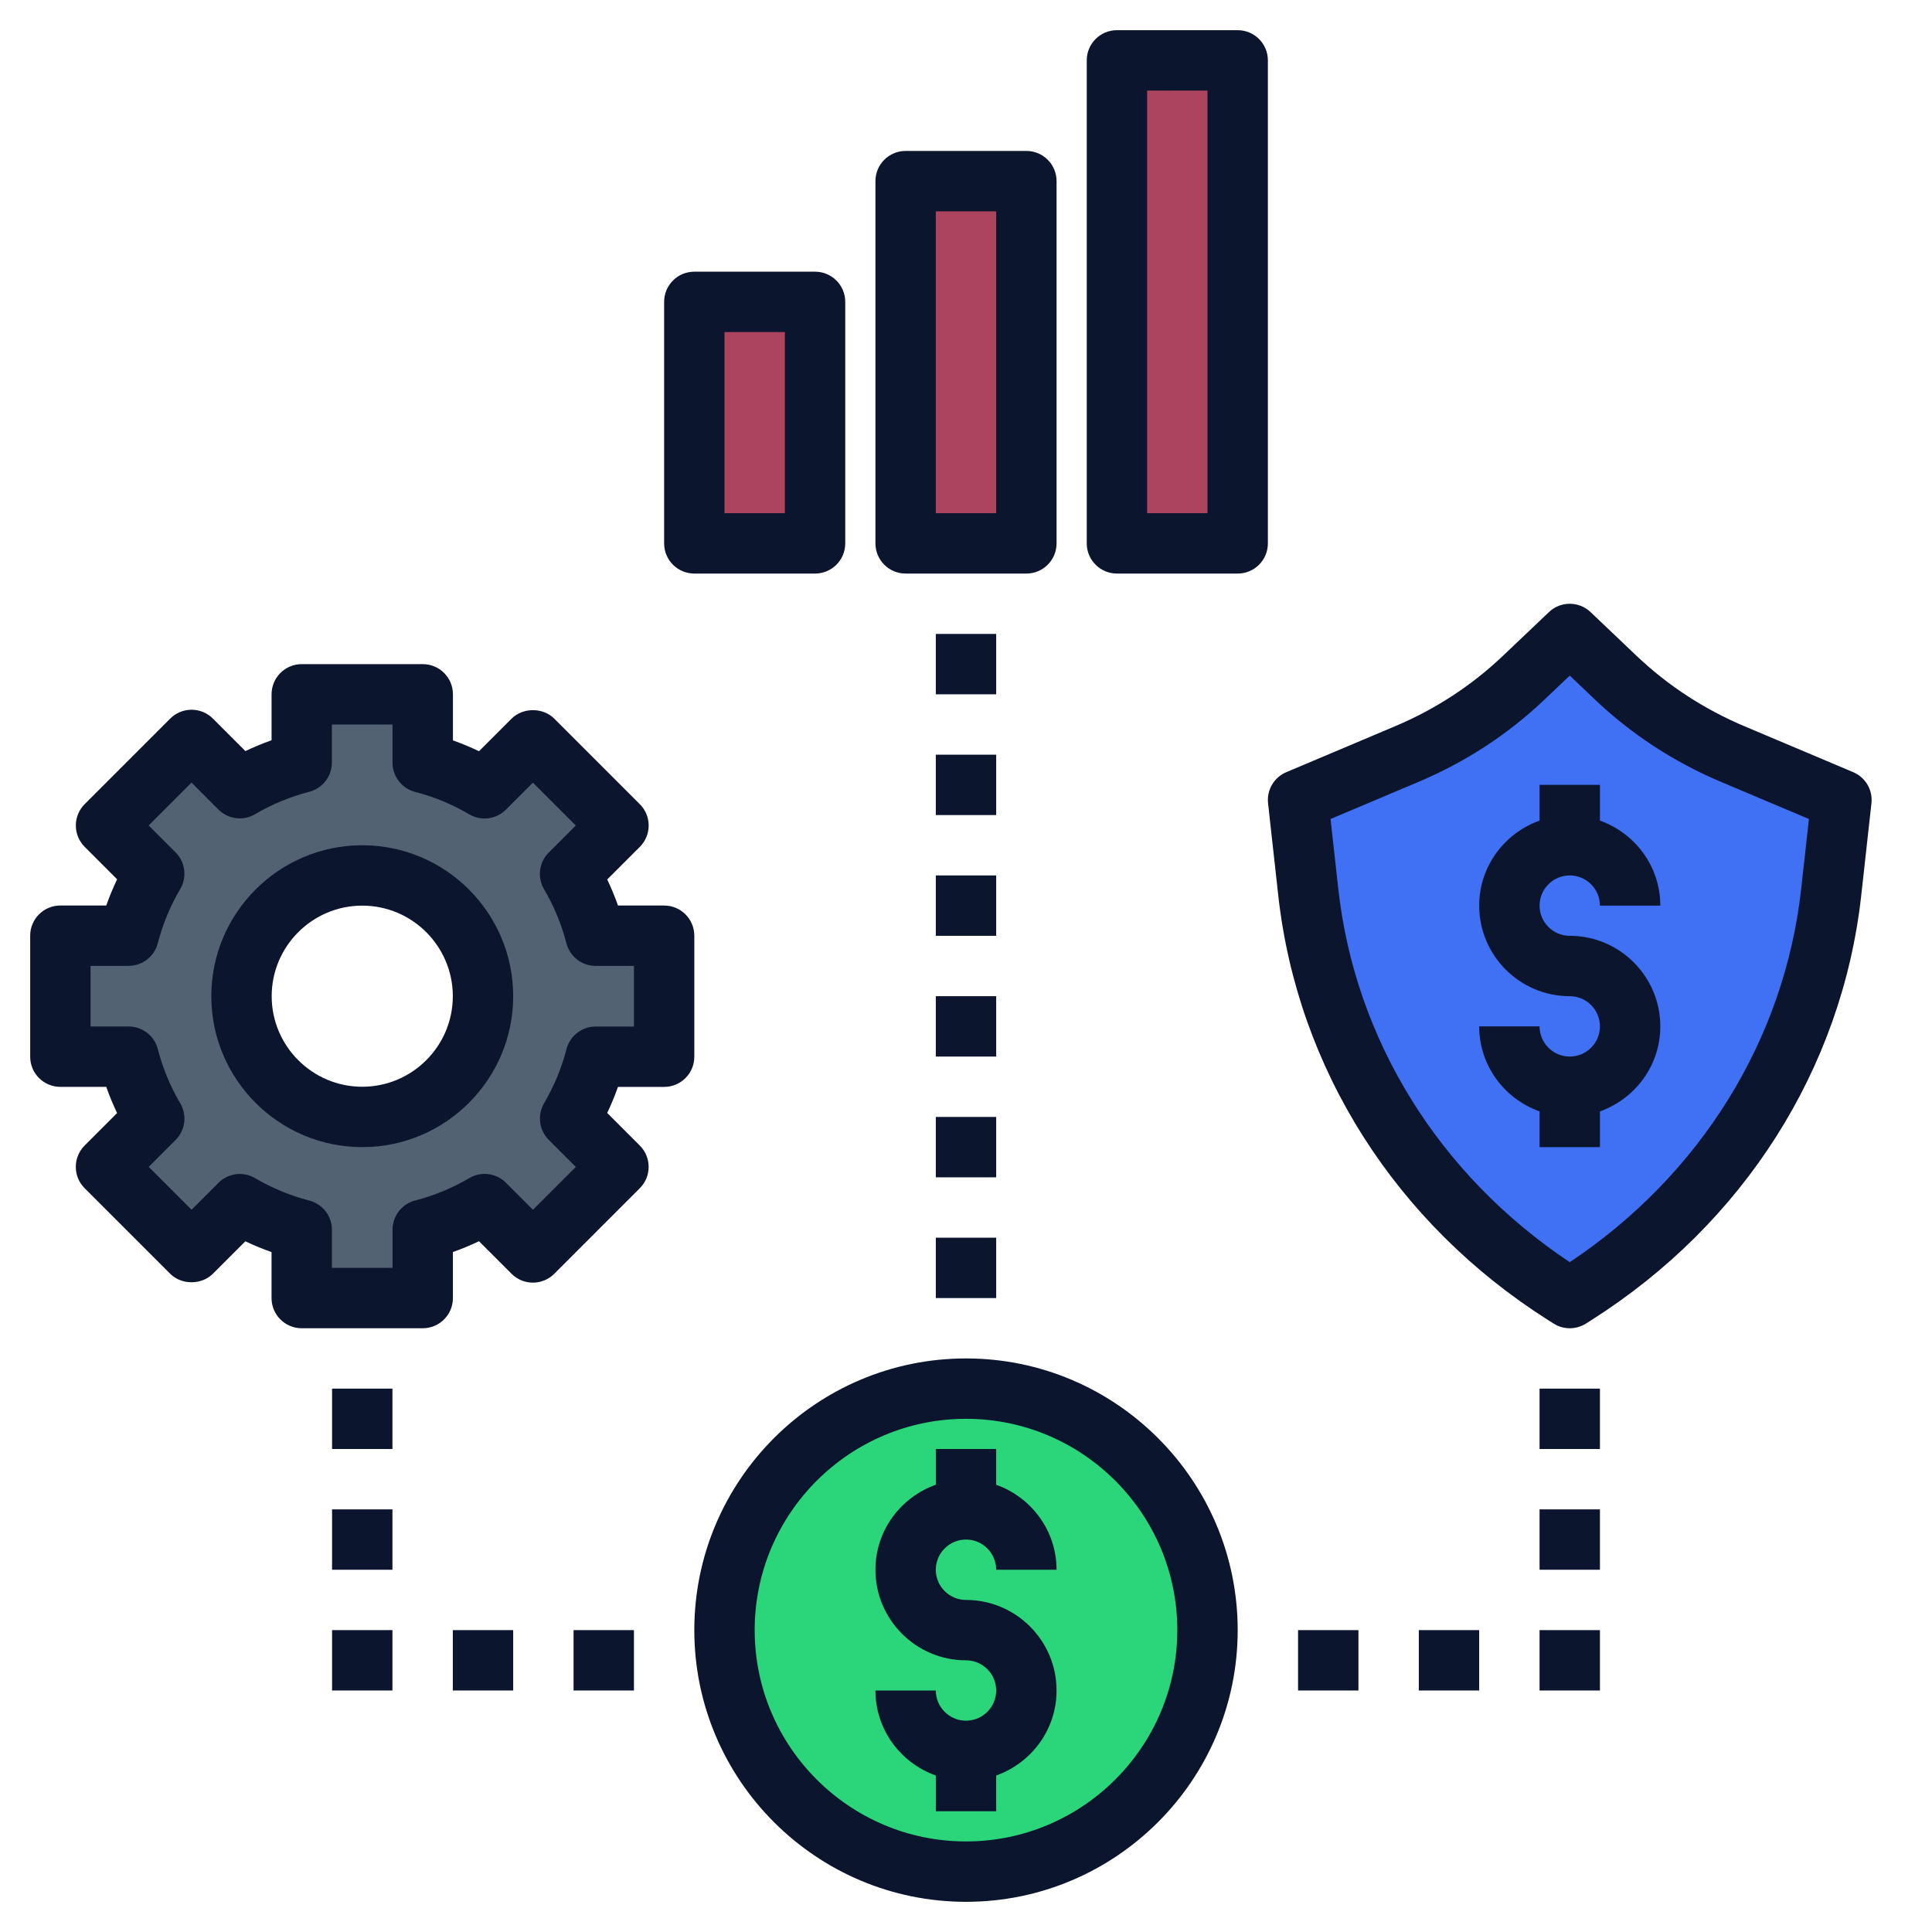 <?xml version="1.0"?>
<svg xmlns="http://www.w3.org/2000/svg" id="Layer_1_1_" enable-background="new 0 0 64 64" height="512px" viewBox="0 0 64 64" width="512px" class=""><g><g fill="#ff8088"><path d="m23 10h4v8h-4z" data-original="#FF8088" class="" style="fill:#AD445D" data-old_color="#FF8088"/><path d="m37 2h4v16h-4z" data-original="#FF8088" class="" style="fill:#AD445D" data-old_color="#FF8088"/><path d="m30 6h4v12h-4z" data-original="#FF8088" class="" style="fill:#AD445D" data-old_color="#FF8088"/></g><circle cx="32" cy="54" fill="#ffecb3" r="8" data-original="#FFECB3" class="" style="fill:#2BD67B" data-old_color="#ffecb3"/><path d="m50.474 22.451 1.526-1.451 1.526 1.451c1.116 1.061 2.428 1.917 3.87 2.526l3.604 1.523-.338 3.051c-.6 5.423-3.709 10.31-8.482 13.335l-.18.114-.18-.114c-4.773-3.025-7.881-7.912-8.482-13.335l-.338-3.051 3.604-1.523c1.442-.609 2.754-1.465 3.87-2.526z" fill="#adc4e6" data-original="#ADC4E6" class="active-path" style="fill:#4070F4" data-old_color="#adc4e6"/><path d="m22 35.004v-4.008h-2.267c-.188-.728-.474-1.415-.847-2.048l1.602-1.602-2.834-2.834-1.602 1.602c-.633-.373-1.32-.66-2.048-.849v-2.265h-4.008v2.262c-.73.188-1.418.475-2.052.848l-1.598-1.598-2.834 2.834 1.597 1.597c-.374.634-.661 1.322-.85 2.053h-2.259v4.008h2.259c.189.73.476 1.419.85 2.052l-1.597 1.597 2.834 2.834 1.598-1.598c.633.373 1.322.66 2.052.848v2.263h4.008v-2.264c.729-.189 1.416-.476 2.049-.849l1.601 1.601 2.834-2.834-1.602-1.602c.373-.632.659-1.319.847-2.048zm-10 1.996c-2.209 0-4-1.791-4-4s1.791-4 4-4 4 1.791 4 4-1.791 4-4 4z" fill="#526273" data-original="#526273"/><path d="m32 57c-.551 0-1-.448-1-1h-2c0 1.302.839 2.402 2 2.816v1.184h2v-1.184c1.161-.414 2-1.514 2-2.816 0-1.654-1.346-3-3-3-.551 0-1-.448-1-1s.449-1 1-1 1 .448 1 1h2c0-1.302-.839-2.402-2-2.816v-1.184h-2v1.184c-1.161.414-2 1.514-2 2.816 0 1.654 1.346 3 3 3 .551 0 1 .448 1 1s-.449 1-1 1z" data-original="#000000" class="" style="fill:#0C152E" data-old_color="#000000"/><path d="m52 29c.551 0 1 .448 1 1h2c0-1.302-.839-2.402-2-2.816v-1.184h-2v1.184c-1.161.414-2 1.514-2 2.816 0 1.654 1.346 3 3 3 .551 0 1 .448 1 1s-.449 1-1 1-1-.448-1-1h-2c0 1.302.839 2.402 2 2.816v1.184h2v-1.184c1.161-.414 2-1.514 2-2.816 0-1.654-1.346-3-3-3-.551 0-1-.448-1-1s.449-1 1-1z" data-original="#000000" class="" style="fill:#0C152E" data-old_color="#000000"/><path d="m32 63c4.962 0 9-4.037 9-9s-4.038-9-9-9-9 4.037-9 9 4.038 9 9 9zm0-16c3.86 0 7 3.141 7 7s-3.14 7-7 7-7-3.141-7-7 3.14-7 7-7z" data-original="#000000" class="" style="fill:#0C152E" data-old_color="#000000"/><path d="m61.656 29.661.338-3.051c.048-.44-.197-.859-.605-1.031l-3.604-1.522c-1.336-.564-2.537-1.349-3.57-2.33l-1.526-1.451c-.386-.367-.992-.367-1.378 0l-1.526 1.451c-1.033.981-2.234 1.766-3.57 2.33l-3.604 1.522c-.408.172-.653.591-.605 1.031l.338 3.051c.636 5.744 3.895 10.872 8.94 14.069l.18.114c.164.104.35.156.536.156s.372-.052.536-.155l.18-.114c5.045-3.198 8.304-8.326 8.94-14.07zm-9.656 12.15c-4.328-2.883-7.114-7.368-7.668-12.37l-.256-2.31 2.917-1.232c1.559-.658 2.961-1.574 4.169-2.723l.838-.796.837.796c1.208 1.148 2.611 2.064 4.169 2.723l2.917 1.232-.256 2.31c-.553 5.001-3.339 9.487-7.667 12.37z" data-original="#000000" class="" style="fill:#0C152E" data-old_color="#000000"/><path d="m2 36.004h1.52c.104.296.225.586.359.868l-1.075 1.075c-.188.188-.293.441-.293.707s.105.52.293.707l2.834 2.834c.375.375 1.039.375 1.414 0l1.076-1.076c.282.135.572.254.867.358v1.523c0 .553.448 1 1 1h4.008c.552 0 1-.447 1-1v-1.525c.294-.104.583-.224.864-.358l1.079 1.079c.188.188.442.293.707.293s.52-.105.707-.293l2.834-2.834c.188-.188.293-.441.293-.707s-.105-.52-.293-.707l-1.08-1.08c.134-.281.253-.569.357-.863h1.529c.552 0 1-.447 1-1v-4.008c0-.553-.448-1-1-1h-1.528c-.104-.294-.223-.582-.357-.863l1.08-1.08c.188-.188.293-.441.293-.707s-.105-.52-.293-.707l-2.834-2.834c-.375-.375-1.039-.375-1.414 0l-1.079 1.079c-.282-.135-.57-.254-.864-.358v-1.527c0-.553-.448-1-1-1h-4.008c-.552 0-1 .447-1 1v1.522c-.295.104-.584.224-.867.358l-1.076-1.076c-.188-.188-.442-.293-.707-.293s-.52.105-.707.293l-2.834 2.834c-.188.188-.293.441-.293.707s.105.52.293.707l1.075 1.075c-.135.283-.255.573-.36.869h-1.52c-.552 0-1 .447-1 1v4.008c0 .553.448 1 1 1zm1-4.008h1.259c.456 0 .854-.309.968-.75.163-.631.413-1.235.743-1.795.232-.393.168-.893-.154-1.215l-.891-.891 1.42-1.42.891.892c.322.321.822.388 1.214.154.56-.329 1.164-.579 1.794-.742.441-.113.75-.512.75-.968v-1.261h2.008v1.265c0 .456.308.854.75.968.63.163 1.232.413 1.792.742.394.233.894.167 1.215-.154l.894-.895 1.42 1.42-.896.896c-.322.322-.386.821-.155 1.215.329.558.578 1.16.741 1.79.114.441.512.75.968.75h1.269v2.008h-1.267c-.456 0-.854.309-.968.75-.163.63-.412 1.232-.741 1.79-.231.394-.167.893.155 1.215l.896.896-1.42 1.42-.895-.896c-.321-.321-.821-.387-1.215-.154-.559.329-1.162.579-1.792.742-.441.113-.75.512-.75.968v1.264h-2.008v-1.262c0-.456-.309-.854-.75-.968-.631-.163-1.234-.413-1.794-.742-.393-.233-.893-.167-1.214.154l-.891.892-1.42-1.42.891-.891c.323-.322.386-.822.154-1.215-.33-.56-.58-1.164-.743-1.795-.114-.441-.512-.75-.968-.75h-1.26z" data-original="#000000" class="" style="fill:#0C152E" data-old_color="#000000"/><path d="m12 38c2.757 0 5-2.243 5-5s-2.243-5-5-5-5 2.243-5 5 2.243 5 5 5zm0-8c1.654 0 3 1.346 3 3s-1.346 3-3 3-3-1.346-3-3 1.346-3 3-3z" data-original="#000000" class="" style="fill:#0C152E" data-old_color="#000000"/><path d="m28 18v-8c0-.553-.448-1-1-1h-4c-.552 0-1 .447-1 1v8c0 .553.448 1 1 1h4c.552 0 1-.447 1-1zm-2-1h-2v-6h2z" data-original="#000000" class="" style="fill:#0C152E" data-old_color="#000000"/><path d="m42 18v-16c0-.553-.448-1-1-1h-4c-.552 0-1 .447-1 1v16c0 .553.448 1 1 1h4c.552 0 1-.447 1-1zm-2-1h-2v-14h2z" data-original="#000000" class="" style="fill:#0C152E" data-old_color="#000000"/><path d="m35 18v-12c0-.553-.448-1-1-1h-4c-.552 0-1 .447-1 1v12c0 .553.448 1 1 1h4c.552 0 1-.447 1-1zm-2-1h-2v-10h2z" data-original="#000000" class="" style="fill:#0C152E" data-old_color="#000000"/><path d="m11 46h2v2h-2z" data-original="#000000" class="" style="fill:#0C152E" data-old_color="#000000"/><path d="m11 50h2v2h-2z" data-original="#000000" class="" style="fill:#0C152E" data-old_color="#000000"/><path d="m11 54h2v2h-2z" data-original="#000000" class="" style="fill:#0C152E" data-old_color="#000000"/><path d="m15 54h2v2h-2z" data-original="#000000" class="" style="fill:#0C152E" data-old_color="#000000"/><path d="m19 54h2v2h-2z" data-original="#000000" class="" style="fill:#0C152E" data-old_color="#000000"/><path d="m43 54h2v2h-2z" data-original="#000000" class="" style="fill:#0C152E" data-old_color="#000000"/><path d="m47 54h2v2h-2z" data-original="#000000" class="" style="fill:#0C152E" data-old_color="#000000"/><path d="m51 54h2v2h-2z" data-original="#000000" class="" style="fill:#0C152E" data-old_color="#000000"/><path d="m51 50h2v2h-2z" data-original="#000000" class="" style="fill:#0C152E" data-old_color="#000000"/><path d="m51 46h2v2h-2z" data-original="#000000" class="" style="fill:#0C152E" data-old_color="#000000"/><path d="m31 21h2v2h-2z" data-original="#000000" class="" style="fill:#0C152E" data-old_color="#000000"/><path d="m31 25h2v2h-2z" data-original="#000000" class="" style="fill:#0C152E" data-old_color="#000000"/><path d="m31 29h2v2h-2z" data-original="#000000" class="" style="fill:#0C152E" data-old_color="#000000"/><path d="m31 33h2v2h-2z" data-original="#000000" class="" style="fill:#0C152E" data-old_color="#000000"/><path d="m31 37h2v2h-2z" data-original="#000000" class="" style="fill:#0C152E" data-old_color="#000000"/><path d="m31 41h2v2h-2z" data-original="#000000" class="" style="fill:#0C152E" data-old_color="#000000"/></g> </svg>

